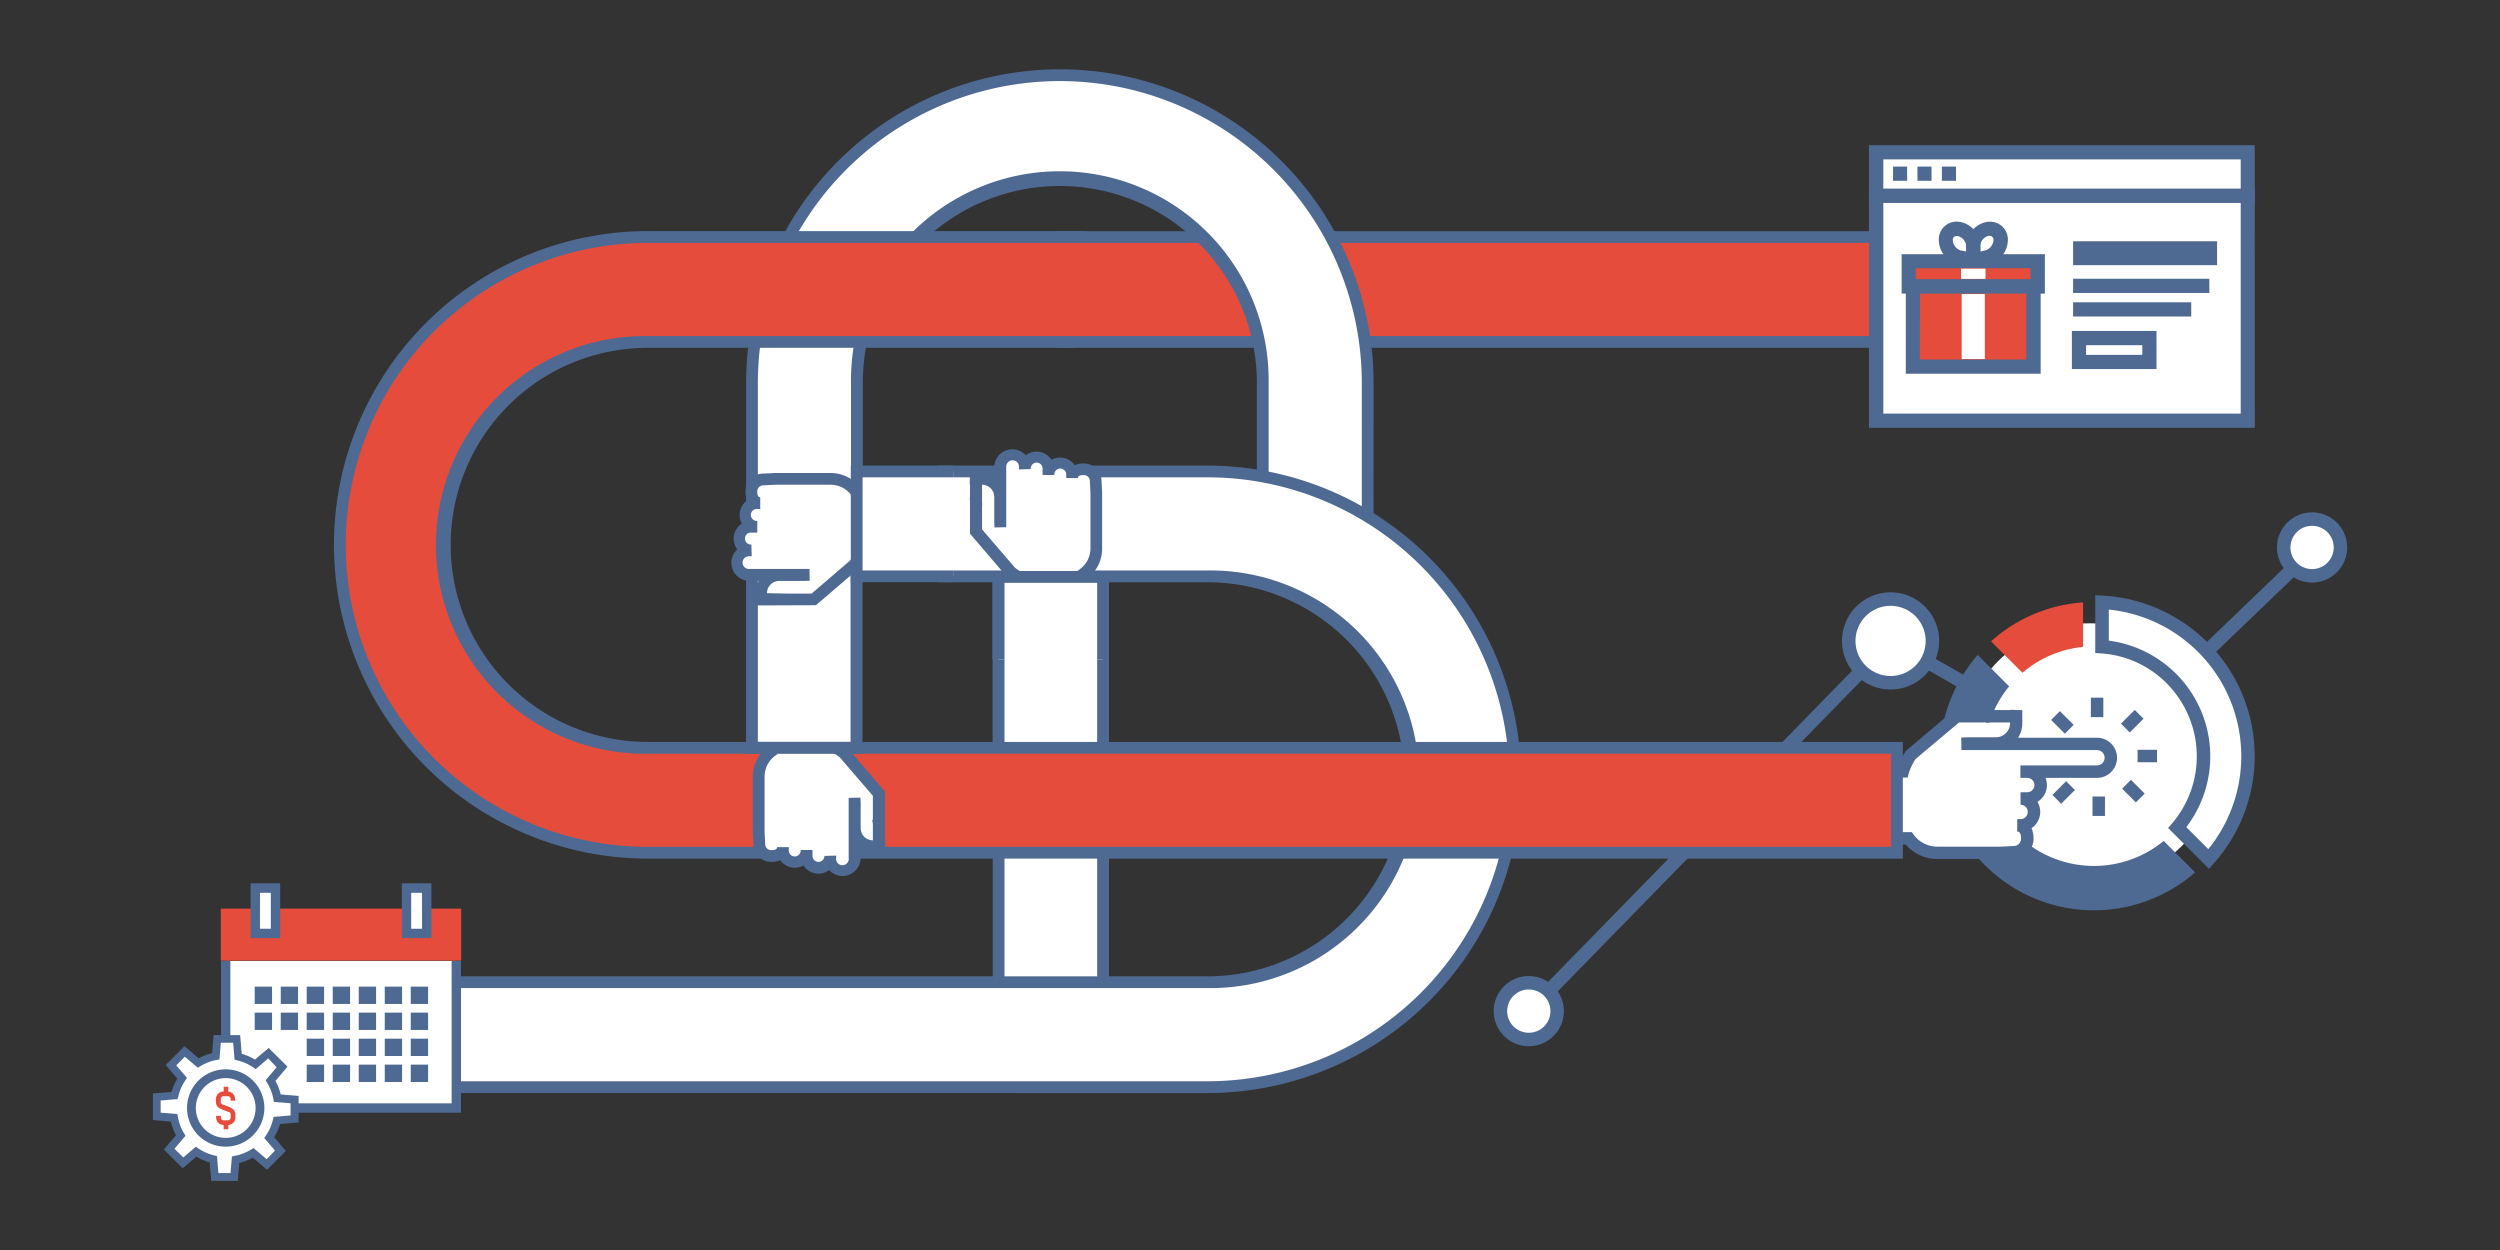 <svg id="Layer_1" data-name="Layer 1" xmlns="http://www.w3.org/2000/svg" viewBox="0 0 600 300"><rect x="0" y="0" width="600" height="300" fill="#333333" stroke="none"/><defs><style>.cls-1{fill:#fff;}.cls-2{fill:#4f6a92;}.cls-3{fill:#e54c3b;}</style></defs><title>IMAGArtboard 1 copy</title><polyline class="cls-1" points="264.74 205.05 264.74 138.47 239.67 138.47 239.67 205.05"/><polygon class="cls-2" points="266.15 205.05 263.32 205.05 263.32 139.88 241.08 139.88 241.08 205.05 238.26 205.05 238.26 137.06 266.15 137.06 266.15 205.05"/><polyline class="cls-1" points="264.74 249.32 264.74 138.47 239.67 138.47 239.67 249.32"/><polygon class="cls-2" points="266.15 249.32 263.32 249.32 263.32 139.88 241.08 139.88 241.08 249.32 238.26 249.32 238.26 137.06 266.15 137.06 266.15 249.32"/><path class="cls-3" d="M453.74,81.77H255.81V57H453.74a1.41,1.41,0,0,1,1.41,1.41v22A1.41,1.41,0,0,1,453.74,81.77Z"/><path class="cls-2" d="M455.15,56.89h0a1.41,1.41,0,0,0-1.41-1.41h-200V58.3h200A1.41,1.41,0,0,0,455.15,56.89Z"/><path class="cls-2" d="M453.26,80.66H253.7v2.82H453.26a1.41,1.41,0,0,0,1.41-1.41h0A1.41,1.41,0,0,0,453.26,80.66Z"/><path class="cls-1" d="M303.06,129.42V91.93a48.7,48.7,0,1,0-97.41,0v27.31H180.48V91.93a73.88,73.88,0,1,1,147.76,0V145.3"/><path class="cls-2" d="M329.65,145.3h-2.82V91.93a72.47,72.47,0,1,0-144.94,0v25.9h22.35V91.93a50.12,50.12,0,1,1,100.23,0v37.48h-2.82V91.93a47.29,47.29,0,1,0-94.58,0v28.72h-28V91.93a75.29,75.29,0,1,1,150.59,0Z"/><path class="cls-1" d="M86.36,236.7H289.77a48.7,48.7,0,1,0,0-97.41H226.59V114.12h63.18a73.88,73.88,0,1,1,0,147.76H85.17"/><path class="cls-1" d="M86.36,235.73H289.77a48.7,48.7,0,1,0,0-97.41H226.59V113.15h63.18a73.88,73.88,0,1,1,0,147.76H85.17"/><path class="cls-2" d="M87.42,262.32V259.5H289.77a72.47,72.47,0,1,0,0-144.94H228v22.35h61.77a50.12,50.12,0,1,1,0,100.23H86.36v-2.82H289.77a47.29,47.29,0,1,0,0-94.58H225.18v-28h64.59a75.29,75.29,0,1,1,0,150.59Z"/><polygon class="cls-2" points="370.38 241.49 368.06 239.22 453.46 151.8 502.7 179.94 552.04 132.57 554.28 134.91 503.2 183.95 454.03 155.85 370.38 241.49"/><circle class="cls-1" cx="366.91" cy="242.66" r="6.81"/><path class="cls-2" d="M366.91,251.09a8.42,8.42,0,1,1,8.42-8.42A8.43,8.43,0,0,1,366.91,251.09Zm0-13.61a5.19,5.19,0,1,0,5.19,5.19A5.19,5.19,0,0,0,366.91,237.48Z"/><circle class="cls-1" cx="453.74" cy="153.82" r="10.04"/><path class="cls-2" d="M453.74,165.48a11.66,11.66,0,1,1,11.66-11.66A11.67,11.67,0,0,1,453.74,165.48Zm0-20.08a8.42,8.42,0,1,0,8.42,8.42A8.43,8.43,0,0,0,453.74,145.4Z"/><circle class="cls-1" cx="502.95" cy="181.94" r="6.81"/><path class="cls-2" d="M502.95,190.37a8.42,8.42,0,1,1,8.42-8.42A8.43,8.43,0,0,1,502.95,190.37Zm0-13.61a5.19,5.19,0,1,0,5.19,5.19A5.19,5.19,0,0,0,502.95,176.75Z"/><circle class="cls-1" cx="554.9" cy="131.39" r="6.81"/><path class="cls-2" d="M554.9,139.81a8.42,8.42,0,1,1,8.42-8.42A8.43,8.43,0,0,1,554.9,139.81Zm0-13.61a5.19,5.19,0,1,0,5.19,5.19A5.19,5.19,0,0,0,554.9,126.2Z"/><circle class="cls-1" cx="501.59" cy="180.86" r="31.27"/><path class="cls-2" d="M476.38,207.64a37,37,0,0,1-1.73-50.46l7.55,7.55a26.35,26.35,0,0,0,37.09,37.09l7.55,7.55a37,37,0,0,1-50.46-1.73Z"/><path class="cls-3" d="M477.85,153.93a36.68,36.68,0,0,1,22.09-9.35v10.68a26.14,26.14,0,0,0-14.55,6.21Z"/><path class="cls-1" d="M522.54,198.62a26.38,26.38,0,0,0-1.38-35.77,26.1,26.1,0,0,0-16.67-7.64V144.55a37,37,0,0,1,25.59,61.61Z"/><path class="cls-2" d="M530.15,208.52l-9.81-9.81,1-1.14A24.83,24.83,0,0,0,520,164a24.32,24.32,0,0,0-15.64-7.17l-1.5-.11V142.85l1.7.09a38.6,38.6,0,0,1,26.71,64.31Zm-5.43-10,5.27,5.27a35.37,35.37,0,0,0-23.88-57.49v7.45a28,28,0,0,1,18.6,44.77Z"/><circle class="cls-1" cx="503.5" cy="181.64" r="11.66"/><rect class="cls-2" x="513.02" y="179.95" width="4.67" height="2.99"/><rect class="cls-2" x="509.41" y="171.62" width="4.67" height="2.99" transform="translate(27.51 412.62) rotate(-45.01)"/><polyline class="cls-2" points="501.81 167.44 504.8 167.44 504.8 172.11 501.81 172.11"/><rect class="cls-2" x="493.48" y="171.05" width="2.99" height="4.67" transform="translate(22.37 400.78) rotate(-45)"/><rect class="cls-2" x="489.31" y="180.34" width="4.67" height="2.99"/><rect class="cls-2" x="492.92" y="188.67" width="4.67" height="2.99" transform="translate(10.57 405.84) rotate(-44.99)"/><rect class="cls-2" x="502.2" y="191.16" width="2.99" height="4.67"/><rect class="cls-2" x="510.53" y="187.55" width="2.99" height="4.67" transform="translate(15.69 417.66) rotate(-45)"/><path class="cls-1" d="M455.15,201.22h2.92A8.62,8.62,0,0,0,465,204.7h15l3.32-.16a3.22,3.22,0,0,0,3.22-3.22c0-1.78-.64-3.22-2.41-3.22h.8a3.22,3.22,0,1,0,0-6.43h1.61a3.22,3.22,0,0,0,0-6.43H484.9l18.37,0a3.33,3.33,0,1,0,0-6.66l-32.52,0,1.58-.07H479a4.91,4.91,0,0,0,4.91-4.92v-1.63c0-.07,0,.07,0,0h-6.15s0,0,0,0h-8.16l-11.07,9.31a18.17,18.17,0,0,0-1.89,3.9h-1.45"/><path class="cls-2" d="M455.15,202.71v-3h3.67l.45.6A7.09,7.09,0,0,0,465,203.2h15l3.25-.16a1.75,1.75,0,0,0,1.8-1.73c0-1.72-.62-1.72-.92-1.72h0v-3h.8a1.72,1.72,0,1,0,0-3.45v-3h1.61a1.72,1.72,0,0,0,0-3.45H484.9v-3l18.37,0a1.83,1.83,0,1,0,0-3.67l-32.52,0-.06-3,1.58-.07H479a3.42,3.42,0,0,0,3.42-3.42v-.14h-4.56l-1.15.13,0-.13h-6.54l-10.47,8.81a15.32,15.32,0,0,0-1.58,3.27l-.28,1.14h-2.63v-3h.39a23.82,23.82,0,0,1,1.7-3.21l.12-.19L469,170.42h8.6l1.16-.08,0,.08h3.75v-.08l1.72.08h1v.06h.12v3.07a6.37,6.37,0,0,1-1,3.5h18.92a4.82,4.82,0,1,1,0,9.64h0l-12.34,0a4.71,4.71,0,0,1-1.94,5.76,4.71,4.71,0,0,1-1.42,6.31,6.1,6.1,0,0,1,.48,2.53,4.72,4.72,0,0,1-4.71,4.71l-3.25.16H465a10,10,0,0,1-7.64-3.48Z"/><path class="cls-3" d="M258,82.07H155.45a48.7,48.7,0,1,0,0,97.41h30.31v25.18H155.45a73.88,73.88,0,1,1,0-147.76H258.72"/><path class="cls-2" d="M260.75,55.48V58.3H155.45a72.47,72.47,0,1,0,0,144.94h28.9V180.89h-28.9a50.12,50.12,0,1,1,0-100.23H258v2.82H155.45a47.29,47.29,0,1,0,0,94.58h31.73v28H155.45a75.29,75.29,0,1,1,0-150.59Z"/><polyline class="cls-3" points="184.93 204.72 454.94 204.72 454.94 179.66 187.43 179.66"/><path class="cls-1" d="M182.24,202.59a2.84,2.84,0,0,0,2.84,2.84c1.57,0,2.84-.56,2.84-2.13V204a2.84,2.84,0,1,0,5.68,0v1.42a2.84,2.84,0,0,0,5.68,0l0,.46a2.94,2.94,0,1,0,5.87,0l0-14.4.06,1.4v5.87a4.33,4.33,0,0,0,4.34,4.33H211c.06,0-.06,0,0,0v-5.43s0,0,0,0v-7.2l-8.22-9.57a7.63,7.63,0,0,0-3.44-1.88v-5.82h-14.2v7.12a7.61,7.61,0,0,0-3.07,6.11v13.25Z"/><path class="cls-2" d="M202.23,210.24a4.34,4.34,0,0,1-3.22-1.43,4.25,4.25,0,0,1-6.17-1.1,4.25,4.25,0,0,1-5.57-1.26,5.59,5.59,0,0,1-2.2.4,4.26,4.26,0,0,1-4.25-4.25l-.14-2.86V186.41a9,9,0,0,1,3.07-6.78v-7.86h17V178a9.07,9.07,0,0,1,3,1.89l.1.1,8.56,10v11.9h.07l-.07,1.62v1h-.06v0h-2.8a5.72,5.72,0,0,1-3-.84v2.23A4.35,4.35,0,0,1,202.23,210.24Zm-1.55-4.89,0,.54a1.52,1.52,0,1,0,3,0l0-14.4,2.82-.06.06,1.4v5.93a2.93,2.93,0,0,0,2.93,2.92h0v-3.9l-.16-1,.16-.07V191l-7.83-9.11a6.23,6.23,0,0,0-2.76-1.48l-1.08-.26V174.6H186.57V181l-.57.42a6.16,6.16,0,0,0-2.5,5v13.25l.14,2.86a1.45,1.45,0,0,0,1.42,1.5c1.42,0,1.43-.46,1.43-.72h2.82V204a1.43,1.43,0,1,0,2.85,0H195v1.42a1.43,1.43,0,0,0,2.86,0Z"/><polyline class="cls-1" points="180.48 122 180.48 179.45 205.54 179.45 205.54 122"/><polygon class="cls-2" points="206.96 180.86 179.07 180.86 179.07 122 181.89 122 181.89 178.03 204.13 178.03 204.13 122 206.96 122 206.96 180.86"/><polyline class="cls-1" points="180.48 122 180.48 179.45 205.54 179.45 205.54 122"/><polygon class="cls-2" points="206.96 180.86 179.07 180.86 179.07 122 181.89 122 181.89 178.03 204.13 178.03 204.13 122 206.96 122 206.96 180.86"/><path class="cls-1" d="M183.17,115.08a2.84,2.84,0,0,0-2.84,2.84c0,1.57.56,2.84,2.13,2.84h-.71a2.84,2.84,0,1,0,0,5.68h-1.42a2.84,2.84,0,1,0,0,5.68l-.46,0a2.94,2.94,0,1,0,0,5.87l14.4,0-1.4.06H187a4.33,4.33,0,0,0-4.33,4.34v1.45c0,.06,0-.06,0,0h12.64l9.57-8.22a7.64,7.64,0,0,0,1.88-3.44h5.82V118h-7.12a7.61,7.61,0,0,0-6.11-3.07H186.1Z"/><path class="cls-2" d="M182.67,145.3h-1.41v-2.88a5.72,5.72,0,0,1,.84-3h-2.23a4.35,4.35,0,0,1-2.92-7.57,4.25,4.25,0,0,1,1.1-6.17,4.25,4.25,0,0,1,1.26-5.57,5.57,5.57,0,0,1-.4-2.2,4.26,4.26,0,0,1,4.25-4.25l2.86-.14h13.32a9,9,0,0,1,6.78,3.07H214v17h-6.19a9.05,9.05,0,0,1-1.89,3l-.1.1-10,8.56Zm6.34-2.84h5.78l9.11-7.83a6.24,6.24,0,0,0,1.48-2.76l.26-1.08h5.51V119.42h-6.41l-.42-.57a6.17,6.17,0,0,0-5-2.51H186.1l-2.86.14a1.45,1.45,0,0,0-1.5,1.43c0,1.43.49,1.43.72,1.43v2.82h-.71a1.43,1.43,0,1,0,0,2.85v2.82h-1.42a1.43,1.43,0,1,0,0,2.85l.08,2.82-.54,0a1.53,1.53,0,1,0,0,3.05l14.4,0,.06,2.82-1.4.06H187a2.93,2.93,0,0,0-2.92,2.93v0Z"/><path class="cls-1" d="M263,115.45a2.84,2.84,0,0,0-2.84-2.84c-1.57,0-2.84.56-2.84,2.13V114a2.84,2.84,0,1,0-5.68,0v-1.42a2.84,2.84,0,1,0-5.68,0l0-.46a2.94,2.94,0,1,0-5.88,0l0,14.4-.06-1.4v-5.87a4.33,4.33,0,0,0-4.34-4.33h-1.44c-.06,0,.06,0,0,0v5.43s0,0,0,0v7.2l8.22,9.57a7.61,7.61,0,0,0,3.44,1.88v5.82h14.2v-7.12a7.61,7.61,0,0,0,3.07-6.11V118.38Z"/><path class="cls-2" d="M261.46,146.27h-17v-6.2a9,9,0,0,1-3-1.89l-.1-.1-8.56-10v-7.63l-.07-1,.07,0v-3.19h-.07l.07-2.62h0v-.07h2.81a5.72,5.72,0,0,1,3,.84v-2.23a4.35,4.35,0,0,1,7.57-2.92,4.25,4.25,0,0,1,6.17,1.1,4.25,4.25,0,0,1,5.57,1.27,5.58,5.58,0,0,1,2.2-.4,4.26,4.26,0,0,1,4.25,4.25l.14,2.86v13.32a9,9,0,0,1-3.07,6.78Zm-14.2-2.82h11.37V137l.57-.42a6.17,6.17,0,0,0,2.51-5V118.38l-.14-2.86a1.45,1.45,0,0,0-1.43-1.5c-1.43,0-1.43.47-1.43.72h-2.82V114a1.43,1.43,0,1,0-2.85,0h-2.82v-1.42a1.43,1.43,0,1,0-2.85,0l-2.82.08,0-.53a1.53,1.53,0,1,0-3.05,0l0,14.4-2.82.06-.06-1.4v-5.93a2.93,2.93,0,0,0-2.93-2.92h0v4l.05,1-.05,0v5.71l7.83,9.11a6.21,6.21,0,0,0,2.76,1.48l1.08.26Z"/><polyline class="cls-1" points="264.74 158.33 264.74 138.47 239.67 138.47 239.67 158.33"/><polygon class="cls-2" points="266.15 158.33 263.32 158.33 263.32 139.88 241.08 139.88 241.08 158.33 238.26 158.33 238.26 137.06 266.15 137.06 266.15 158.33"/><polyline class="cls-1" points="264.74 158.33 264.74 138.47 239.67 138.47 239.67 158.33"/><polygon class="cls-2" points="266.15 158.33 263.32 158.33 263.32 139.88 241.08 139.88 241.08 158.33 238.26 158.33 238.26 137.06 266.15 137.06 266.15 158.33"/><polyline class="cls-1" points="54.17 230.61 54.17 265.92 109.51 265.92 109.51 230.61"/><polygon class="cls-2" points="110.64 267.04 53.04 267.04 53.04 230.61 55.29 230.61 55.29 264.8 108.39 264.8 108.39 230.61 110.64 230.61 110.64 267.04"/><rect class="cls-3" x="52.99" y="218.07" width="57.7" height="12.47"/><polygon class="cls-2" points="65.29 236.79 61.13 236.79 61.13 240.95 65.29 240.95 65.29 236.79 65.29 236.79"/><polygon class="cls-2" points="71.53 236.79 67.38 236.79 67.38 240.95 71.53 240.95 71.53 236.79 71.53 236.79"/><polygon class="cls-2" points="77.78 236.79 73.61 236.79 73.61 240.95 77.78 240.95 77.78 236.79 77.78 236.79"/><polygon class="cls-2" points="84.02 236.79 79.86 236.79 79.86 240.95 84.02 240.95 84.02 236.79 84.02 236.79"/><polygon class="cls-2" points="90.26 236.79 86.1 236.79 86.1 240.95 90.26 240.95 90.26 236.79 90.26 236.79"/><polygon class="cls-2" points="96.5 236.79 92.34 236.79 92.34 240.95 96.5 240.95 96.5 236.79 96.5 236.79"/><polygon class="cls-2" points="102.74 236.79 98.58 236.79 98.58 240.95 102.74 240.95 102.74 236.79 102.74 236.79"/><polygon class="cls-2" points="65.29 243.03 61.13 243.03 61.13 247.19 65.29 247.19 65.29 243.03 65.29 243.03"/><polygon class="cls-2" points="71.53 243.03 67.38 243.03 67.38 247.19 71.53 247.19 71.53 243.03 71.53 243.03"/><polygon class="cls-2" points="77.78 243.03 73.61 243.03 73.61 247.19 77.78 247.19 77.78 243.03 77.78 243.03"/><polygon class="cls-2" points="84.02 243.03 79.86 243.03 79.86 247.19 84.02 247.19 84.02 243.03 84.02 243.03"/><polygon class="cls-2" points="90.26 243.03 86.1 243.03 86.1 247.19 90.26 247.19 90.26 243.03 90.26 243.03"/><polygon class="cls-2" points="96.5 243.03 92.34 243.03 92.34 247.19 96.5 247.19 96.5 243.03 96.5 243.03"/><polygon class="cls-2" points="102.74 243.03 98.58 243.03 98.58 247.19 102.74 247.19 102.74 243.03 102.74 243.03"/><polygon class="cls-1" points="65.29 249.28 61.13 249.28 61.13 253.44 65.29 253.44 65.29 249.28 65.29 249.28"/><polygon class="cls-1" points="71.53 249.28 67.38 249.28 67.38 253.44 71.53 253.44 71.53 249.28 71.53 249.28"/><polygon class="cls-2" points="77.78 249.28 73.61 249.28 73.61 253.44 77.78 253.44 77.78 249.28 77.78 249.28"/><polygon class="cls-2" points="84.02 249.28 79.86 249.28 79.86 253.44 84.02 253.44 84.02 249.28 84.02 249.28"/><polygon class="cls-2" points="90.26 249.28 86.1 249.28 86.1 253.44 90.26 253.44 90.26 249.28 90.26 249.28"/><polygon class="cls-2" points="96.5 249.28 92.34 249.28 92.34 253.44 96.5 253.44 96.5 249.28 96.5 249.28"/><polygon class="cls-2" points="102.74 249.28 98.58 249.28 98.58 253.44 102.74 253.44 102.74 249.28 102.74 249.28"/><polygon class="cls-1" points="65.29 255.51 61.13 255.51 61.13 259.68 65.29 259.68 65.29 255.51 65.29 255.51"/><polygon class="cls-1" points="71.53 255.51 67.38 255.51 67.38 259.68 71.53 259.68 71.53 255.51 71.53 255.51"/><polygon class="cls-2" points="77.78 255.51 73.61 255.51 73.61 259.68 77.78 259.68 77.78 255.51 77.78 255.51"/><polygon class="cls-2" points="84.02 255.51 79.86 255.51 79.86 259.68 84.02 259.68 84.02 255.51 84.02 255.51"/><polygon class="cls-2" points="90.26 255.51 86.1 255.51 86.1 259.68 90.26 259.68 90.26 255.51 90.26 255.51"/><polygon class="cls-2" points="96.5 255.51 92.34 255.51 92.34 259.68 96.5 259.68 96.5 255.51 96.5 255.51"/><polygon class="cls-2" points="102.74 255.51 98.58 255.51 98.58 259.68 102.74 259.68 102.74 255.51 102.74 255.51"/><rect class="cls-1" x="61.27" y="213.16" width="4.85" height="10.87"/><path class="cls-2" d="M67.24,225.15h-7.1V212h7.1Zm-4.85-2.25H65v-8.63h-2.6Z"/><rect class="cls-1" x="97.57" y="213.16" width="4.85" height="10.87"/><path class="cls-2" d="M103.54,225.15h-7.1V212h7.1Zm-4.85-2.25h2.6v-8.63h-2.6Z"/><path class="cls-1" d="M228.75,138.32H205.61V113.15h23.15"/><polygon class="cls-2" points="228.75 111.73 204.19 111.73 204.19 139.73 228.75 139.73 228.75 136.91 207.02 136.91 207.02 114.56 228.75 114.56 228.75 111.73"/><polygon class="cls-2" points="456.68 206.07 456.68 178.07 204.18 178.07 204.18 180.89 453.85 180.89 453.85 203.24 204.18 203.24 204.18 206.07 456.68 206.07"/><polygon class="cls-1" points="534.17 100.97 539.44 100.97 539.44 46.97 450.26 46.97 450.26 100.97 497.95 100.97 534.17 100.97"/><path class="cls-2" d="M541.15,102.68H448.55V45.26h92.59ZM452,99.27h85.77V48.67H452Z"/><rect class="cls-1" x="450.26" y="36.55" width="89.18" height="10.41"/><path class="cls-2" d="M541.15,48.67H448.55V34.85h92.59ZM452,45.26h85.77v-7H452Z"/><rect class="cls-2" x="454.33" y="39.98" width="3.38" height="3.41"/><rect class="cls-2" x="460.19" y="39.98" width="3.38" height="3.41"/><rect class="cls-2" x="466.05" y="39.98" width="3.39" height="3.41"/><path class="cls-2" d="M471.87,64.68l0-7.34h.3a6.12,6.12,0,0,1,4.3-4,4.94,4.94,0,0,1,1.13-.13,4.26,4.26,0,0,1,4.29,4.4,6.12,6.12,0,0,1-3.18,5.28v.21Zm3.38-5.48v1.18l1.27-.3a2.75,2.75,0,0,0,1.91-2.47.89.89,0,0,0-.87-1,1.51,1.51,0,0,0-.35,0,2.76,2.76,0,0,0-2,2.44Z"/><path class="cls-2" d="M475.28,64.68l-6.79-1.59v-.22a6.14,6.14,0,0,1-3.18-5.28,4.27,4.27,0,0,1,4.29-4.4,4.93,4.93,0,0,1,1.13.13,6.11,6.11,0,0,1,4.29,4h.3Zm-4.47-4.55,1.09.25v-1.3a2.75,2.75,0,0,0-2-2.43,1.54,1.54,0,0,0-.35,0,.89.89,0,0,0-.88,1,2.76,2.76,0,0,0,1.91,2.47Z"/><rect class="cls-3" x="458.09" y="62.67" width="30.97" height="6.1"/><path class="cls-2" d="M490.77,70.47H456.39V61h34.38Zm-31-3.41h27.56V64.37H459.8Z"/><rect class="cls-3" x="459.1" y="68.76" width="28.96" height="19.22"/><path class="cls-2" d="M489.76,89.69H457.39V67.06h32.37Zm-29-3.41h25.55V70.47H460.8Z"/><rect class="cls-1" x="470.64" y="64.48" width="5.88" height="2.45"/><rect class="cls-1" x="470.8" y="70.57" width="5.56" height="15.6"/><rect class="cls-2" x="497.54" y="66.9" width="32.7" height="3.41"/><rect class="cls-2" x="497.54" y="72.55" width="28.36" height="3.41"/><rect class="cls-1" x="498.96" y="81.13" width="16.9" height="5.73"/><path class="cls-2" d="M517.56,88.57H497.25V79.43h20.31Zm-16.9-3.41h13.49V82.84H500.66Z"/><rect class="cls-2" x="497.54" y="57.9" width="34.56" height="5.74"/><path class="cls-1" d="M56.87,282.21H50.93l-.35-4.16a12.51,12.51,0,0,1-3-1.31l-3.07,2.6-4.2-4.2L43,272a12.51,12.51,0,0,1-1.17-3l-4-.33v-5.94l4.15-.35a12.53,12.53,0,0,1,1.31-3l-2.6-3.07,4.2-4.2,3.18,2.69a12.54,12.54,0,0,1,3-1.17l.33-4h5.94l.35,4.16a12.55,12.55,0,0,1,3,1.31l3.07-2.6,4.2,4.2-2.69,3.18a12.55,12.55,0,0,1,1.17,3l4,.33v5.94l-4.16.35a12.54,12.54,0,0,1-1.31,3l2.6,3.07-4.2,4.2L60.22,277a12.54,12.54,0,0,1-3,1.17Z"/><path class="cls-2" d="M57.06,283.41H50.69L50.32,279a13.43,13.43,0,0,1-3.18-1.4l-3.29,2.79-4.51-4.51,2.89-3.42A13.43,13.43,0,0,1,41,269.17l-4.3-.36v-6.37l4.46-.37a13.45,13.45,0,0,1,1.4-3.18l-2.79-3.29,4.51-4.51L47.67,254a13.46,13.46,0,0,1,3.24-1.26l.36-4.3h6.37l.37,4.46a13.47,13.47,0,0,1,3.18,1.4l3.29-2.79L69,256l-2.89,3.42a13.47,13.47,0,0,1,1.26,3.24l4.3.36v6.37l-4.46.37a13.46,13.46,0,0,1-1.4,3.18l2.79,3.29-4.51,4.51-3.42-2.89a13.46,13.46,0,0,1-3.24,1.26Zm-4.65-1.88h2.92l.33-4,.7-.13a11.6,11.6,0,0,0,3.91-1.51l.58-.35L64,278.2,66,276.13l-2.58-3,.4-.59a11.61,11.61,0,0,0,1.69-3.83l.16-.66,4.07-.34v-2.92l-4-.33-.13-.7a11.62,11.62,0,0,0-1.51-3.91l-.35-.58,2.64-3.12L64.38,254l-3,2.58-.59-.4a11.61,11.61,0,0,0-3.83-1.69l-.66-.16-.34-4.07H53l-.33,4-.7.13a11.61,11.61,0,0,0-3.91,1.51l-.58.35-3.12-2.64L42.3,255.7l2.58,3-.4.59a11.6,11.6,0,0,0-1.69,3.83l-.16.66-4.07.34v2.92l4,.33.13.7A11.59,11.59,0,0,0,44.17,272l.35.58-2.64,3.12L44,277.79l3-2.58.59.4a11.61,11.61,0,0,0,3.83,1.69l.66.16Z"/><circle class="cls-1" cx="54.17" cy="265.92" r="7.85"/><path class="cls-2" d="M54.17,275.2a9.28,9.28,0,1,1,9.28-9.28A9.29,9.29,0,0,1,54.17,275.2Zm0-16.45a7.17,7.17,0,1,0,7.17,7.17A7.18,7.18,0,0,0,54.17,258.75Z"/><path class="cls-3" d="M54.82,266.83l-2-.78a1.72,1.72,0,0,1-1-1.44v-.85a1.81,1.81,0,0,1,1.8-1.8h1a1.81,1.81,0,0,1,1.8,1.8v.4H55.35v-.4a.68.68,0,0,0-.68-.68h-1a.68.68,0,0,0-.68.68v.85c0,.13.15.3.4.47l1.84.7Z"/><path class="cls-3" d="M54.67,270h-1a1.81,1.81,0,0,1-1.8-1.8v-.4H53v.4a.68.68,0,0,0,.68.68h1a.68.68,0,0,0,.68-.68v-.85c0-.1-.11-.28-.42-.49l-1.75-.68.4-1,1.91.75a1.79,1.79,0,0,1,1,1.46v.85A1.81,1.81,0,0,1,54.67,270Z"/><rect class="cls-3" x="53.68" y="260.82" width="1.12" height="1.86"/><rect class="cls-3" x="53.68" y="269.16" width="1.12" height="1.86"/></svg>